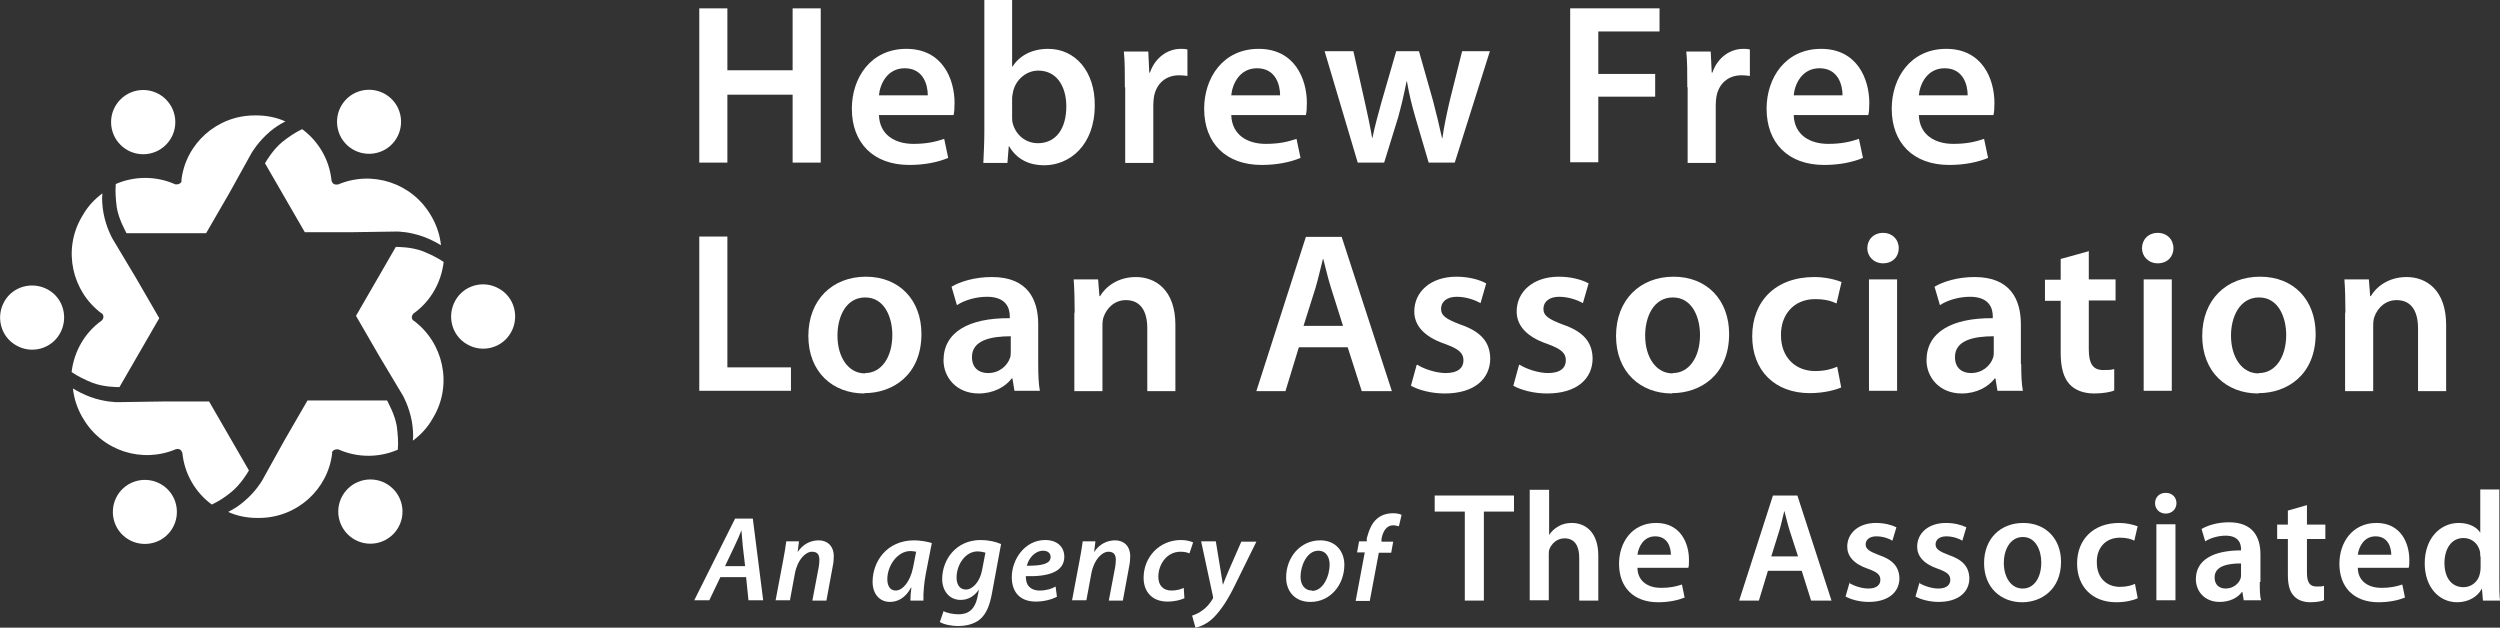 <?xml version="1.0" encoding="UTF-8"?> <svg xmlns="http://www.w3.org/2000/svg" id="Layer_2" data-name="Layer 2" viewBox="0 0 74.72 18.76"><rect x="0" y="0" width="74.72" height="18.76" fill="#333333" stroke="none"/><defs><style> .cls-1 { fill: #fff; stroke-width: 0px; } </style></defs><g id="Smaller"><g><g><path class="cls-1" d="m21.74.25v1.85h1.95V.25h.84v4.61h-.84v-2.03h-1.95v2.03h-.84V.25h.84Z"></path><path class="cls-1" d="m26.27,3.44c.02.6.49.86,1.03.86.39,0,.66-.06.92-.15l.12.57c-.29.12-.68.21-1.16.21-1.08,0-1.72-.66-1.72-1.68,0-.92.56-1.79,1.63-1.79s1.44.89,1.44,1.62c0,.16-.01.28-.03.36h-2.23Zm1.46-.59c0-.31-.13-.81-.69-.81-.52,0-.74.47-.77.81h1.46Z"></path><path class="cls-1" d="m29.41,0h.84v1.99h.01c.21-.32.57-.53,1.07-.53.81,0,1.4.68,1.39,1.69,0,1.2-.76,1.79-1.51,1.79-.43,0-.81-.16-1.05-.57h-.01l-.04.5h-.72c.01-.23.03-.6.03-.93V0Zm.84,3.49c0,.07,0,.14.02.2.09.34.38.59.75.59.53,0,.85-.42.85-1.1,0-.59-.28-1.07-.84-1.07-.34,0-.66.25-.75.62-.01.06-.03.14-.03.22v.54Z"></path><path class="cls-1" d="m33.62,2.61c0-.45,0-.78-.03-1.07h.73l.03.63h.02c.16-.47.55-.71.92-.71.08,0,.13,0,.2.02v.79c-.08-.01-.15-.02-.25-.02-.4,0-.68.25-.75.64-.01.08-.02.16-.02.25v1.73h-.84v-2.26Z"></path><path class="cls-1" d="m36.8,3.44c.02.6.49.86,1.03.86.39,0,.66-.06.92-.15l.12.57c-.29.12-.68.21-1.16.21-1.08,0-1.72-.66-1.72-1.68,0-.92.56-1.79,1.63-1.79s1.44.89,1.44,1.62c0,.16-.01.28-.03.36h-2.23Zm1.46-.59c0-.31-.13-.81-.69-.81-.52,0-.74.47-.77.81h1.46Z"></path><path class="cls-1" d="m40.45,1.53l.34,1.51c.08.36.16.72.22,1.08h.01c.07-.36.18-.73.27-1.07l.44-1.52h.68l.42,1.48c.1.39.19.75.27,1.12h.01c.05-.36.13-.73.22-1.12l.37-1.48h.83l-1.05,3.33h-.78l-.4-1.36c-.1-.35-.18-.66-.25-1.07h-.01c-.08.41-.16.74-.25,1.07l-.42,1.36h-.79l-.99-3.33h.86Z"></path><path class="cls-1" d="m46.93.25h2.67v.69h-1.83v1.27h1.7v.68h-1.7v1.96h-.84V.25Z"></path><path class="cls-1" d="m50.43,2.61c0-.45,0-.78-.03-1.07h.73l.03.63h.02c.16-.47.55-.71.92-.71.08,0,.13,0,.2.02v.79c-.08-.01-.15-.02-.25-.02-.4,0-.68.25-.75.64-.01.08-.02.16-.02.25v1.73h-.84v-2.26Z"></path><path class="cls-1" d="m53.61,3.44c.02.6.49.86,1.03.86.39,0,.66-.06.92-.15l.12.57c-.29.12-.68.21-1.16.21-1.08,0-1.72-.66-1.72-1.68,0-.92.56-1.79,1.63-1.79s1.44.89,1.44,1.62c0,.16-.01.28-.03.36h-2.23Zm1.46-.59c0-.31-.13-.81-.69-.81-.52,0-.74.47-.77.81h1.46Z"></path><path class="cls-1" d="m57.35,3.44c.02.6.49.86,1.03.86.39,0,.66-.06.92-.15l.12.57c-.29.12-.68.21-1.16.21-1.08,0-1.72-.66-1.72-1.68,0-.92.56-1.79,1.63-1.79s1.44.89,1.44,1.62c0,.16-.01.28-.03.36h-2.23Zm1.46-.59c0-.31-.13-.81-.69-.81-.52,0-.74.47-.77.81h1.46Z"></path><path class="cls-1" d="m20.9,7.07h.84v3.91h1.9v.7h-2.74v-4.61Z"></path><path class="cls-1" d="m25.83,11.76c-.94,0-1.67-.64-1.67-1.72s.72-1.77,1.72-1.77,1.66.7,1.66,1.71c0,1.23-.86,1.77-1.7,1.77h0Zm.03-.61c.48,0,.81-.47.81-1.14,0-.52-.23-1.12-.81-1.12s-.83.58-.83,1.14c0,.64.32,1.13.82,1.13h0Z"></path><path class="cls-1" d="m31.03,10.88c0,.3.01.6.05.8h-.76l-.06-.37h-.02c-.2.26-.55.45-.99.45-.67,0-1.05-.49-1.05-.99,0-.84.75-1.27,1.98-1.26v-.06c0-.22-.09-.58-.68-.58-.33,0-.67.1-.9.25l-.16-.55c.25-.15.68-.29,1.21-.29,1.07,0,1.38.68,1.38,1.41v1.2Zm-.82-.83c-.6,0-1.16.12-1.16.62,0,.33.21.48.48.48.34,0,.58-.22.66-.46.02-.06.02-.12.02-.18v-.46Z"></path><path class="cls-1" d="m32.12,9.34c0-.38-.01-.71-.03-.99h.73l.04.5h.02c.15-.26.51-.57,1.07-.57.58,0,1.18.38,1.18,1.43v1.98h-.84v-1.88c0-.48-.18-.84-.64-.84-.34,0-.57.24-.66.49-.03.07-.04.17-.04.27v1.96h-.84v-2.34Z"></path><path class="cls-1" d="m38.82,10.38l-.4,1.31h-.87l1.48-4.61h1.07l1.5,4.61h-.9l-.42-1.31h-1.46Zm1.32-.64l-.36-1.14c-.09-.28-.16-.6-.23-.86h-.01c-.07.27-.14.59-.22.86l-.36,1.14h1.18Z"></path><path class="cls-1" d="m42.36,10.9c.18.12.55.25.85.25.37,0,.53-.16.53-.38s-.14-.34-.55-.49c-.65-.22-.92-.57-.92-.97,0-.59.49-1.04,1.26-1.04.37,0,.69.09.89.2l-.17.59c-.14-.08-.41-.19-.71-.19s-.47.15-.47.36.16.31.58.47c.61.21.88.52.89,1.01,0,.61-.47,1.05-1.36,1.05-.4,0-.77-.1-1.01-.23l.17-.62Z"></path><path class="cls-1" d="m45.42,10.9c.18.12.55.25.85.25.37,0,.53-.16.53-.38s-.14-.34-.55-.49c-.65-.22-.92-.57-.92-.97,0-.59.49-1.04,1.26-1.04.37,0,.69.09.89.2l-.17.59c-.14-.08-.41-.19-.71-.19s-.47.15-.47.36.16.31.58.47c.61.21.88.52.89,1.01,0,.61-.47,1.05-1.36,1.05-.4,0-.77-.1-1.01-.23l.17-.62Z"></path><path class="cls-1" d="m49.97,11.76c-.94,0-1.67-.64-1.67-1.72s.72-1.77,1.72-1.77,1.66.7,1.66,1.71c0,1.23-.86,1.77-1.7,1.77h0Zm.03-.61c.48,0,.81-.47.81-1.14,0-.52-.23-1.12-.81-1.12s-.83.58-.83,1.14c0,.64.32,1.13.82,1.13h0Z"></path><path class="cls-1" d="m55.03,11.58c-.18.08-.53.17-.94.17-1.04,0-1.72-.67-1.72-1.7s.68-1.77,1.86-1.77c.31,0,.62.07.81.15l-.15.64c-.14-.07-.34-.13-.64-.13-.64,0-1.03.47-1.02,1.08,0,.68.45,1.07,1.02,1.07.29,0,.5-.06.66-.13l.12.62Z"></path><path class="cls-1" d="m56.28,7.87c-.28,0-.47-.21-.47-.45,0-.26.19-.46.47-.46s.47.2.47.46c0,.25-.18.45-.47.45h0Zm-.42,3.81v-3.33h.84v3.33h-.84Z"></path><path class="cls-1" d="m60.41,10.88c0,.3.01.6.05.8h-.76l-.06-.37h-.02c-.2.26-.55.45-.99.45-.67,0-1.05-.49-1.05-.99,0-.84.75-1.27,1.98-1.26v-.06c0-.22-.09-.58-.68-.58-.33,0-.67.1-.9.25l-.16-.55c.25-.15.68-.29,1.2-.29,1.07,0,1.38.68,1.38,1.41v1.2Zm-.82-.83c-.6,0-1.16.12-1.16.62,0,.33.21.48.48.48.34,0,.58-.22.66-.46.02-.06.02-.12.02-.18v-.46Z"></path><path class="cls-1" d="m62.43,7.49v.86h.8v.63h-.8v1.46c0,.41.11.62.43.62.15,0,.23,0,.33-.03v.64c-.11.05-.34.09-.6.09-.32,0-.57-.1-.73-.27-.18-.19-.27-.5-.27-.94v-1.56h-.47v-.63h.47v-.62l.83-.23Z"></path><path class="cls-1" d="m64.49,7.87c-.28,0-.47-.21-.47-.45,0-.26.19-.46.47-.46s.47.2.47.46c0,.25-.18.45-.47.45h0Zm-.42,3.81v-3.33h.84v3.33h-.84Z"></path><path class="cls-1" d="m67.49,11.76c-.94,0-1.67-.64-1.67-1.72s.72-1.77,1.73-1.77,1.66.7,1.66,1.71c0,1.23-.86,1.77-1.7,1.77h0Zm.03-.61c.48,0,.81-.47.81-1.14,0-.52-.23-1.12-.81-1.12s-.84.58-.84,1.14c0,.64.32,1.13.82,1.13h0Z"></path><path class="cls-1" d="m70.1,9.34c0-.38-.01-.71-.03-.99h.73l.04.5h.02c.15-.26.51-.57,1.07-.57.58,0,1.18.38,1.18,1.43v1.98h-.84v-1.88c0-.48-.18-.84-.64-.84-.34,0-.57.24-.66.49-.03.07-.04.17-.04.27v1.96h-.84v-2.34Z"></path></g><g><path class="cls-1" d="m21.53,17.25l-.33.69h-.45l1.22-2.44h.53l.31,2.44h-.44l-.07-.69h-.76Zm.74-.33l-.07-.6c-.01-.13-.03-.32-.04-.47h0c-.06.15-.13.32-.2.46l-.29.61h.61Z"></path><path class="cls-1" d="m23.18,17.95l.23-1.22c.04-.21.07-.39.09-.55h.38l-.04.32h0c.16-.24.39-.35.63-.35s.45.15.45.48c0,.08-.01.2-.03.29l-.19,1.03h-.42l.19-1c.01-.07.02-.14.02-.21,0-.15-.05-.25-.22-.25-.19,0-.43.23-.51.64l-.15.81h-.42Z"></path><path class="cls-1" d="m27.21,17.95c0-.11.01-.25.03-.39h-.01c-.17.32-.41.43-.63.43-.32,0-.52-.25-.52-.6,0-.6.42-1.24,1.24-1.24.19,0,.4.04.53.08l-.18.92c-.05.26-.08.59-.07.8h-.39Zm.17-1.46s-.1-.02-.17-.02c-.39,0-.69.44-.69.84,0,.18.07.34.25.34.2,0,.43-.25.52-.69l.09-.46Z"></path><path class="cls-1" d="m28.19,18.26c.1.06.3.1.46.1.28,0,.49-.13.57-.54l.04-.2h0c-.15.21-.33.31-.55.31-.35,0-.55-.29-.55-.62,0-.59.42-1.17,1.15-1.17.23,0,.45.05.61.12l-.27,1.46c-.06.34-.16.62-.36.79-.18.15-.43.2-.65.2s-.44-.05-.55-.12l.11-.32Zm1.27-1.74s-.14-.04-.24-.04c-.37,0-.63.4-.63.78,0,.18.07.36.28.36s.42-.25.48-.57l.1-.52Z"></path><path class="cls-1" d="m31.58,17.84c-.17.09-.41.14-.62.14-.49,0-.72-.3-.72-.73,0-.53.39-1.11,1-1.11.35,0,.57.2.57.5,0,.45-.47.6-1.15.58,0,.06.01.18.05.25.07.12.2.18.36.18.2,0,.36-.05.48-.12l.04.31Zm-.18-1.2c0-.11-.09-.18-.22-.18-.26,0-.44.24-.49.45.43,0,.71-.05.71-.26h0Z"></path><path class="cls-1" d="m32.04,17.95l.23-1.22c.04-.21.07-.39.09-.55h.38l-.04.32h0c.16-.24.39-.35.63-.35s.45.15.45.48c0,.08-.01.2-.03.29l-.19,1.03h-.42l.19-1c.01-.07.02-.14.02-.21,0-.15-.05-.25-.22-.25-.19,0-.43.23-.51.64l-.15.81h-.42Z"></path><path class="cls-1" d="m35.4,17.88c-.11.05-.28.1-.51.1-.44,0-.71-.28-.71-.71,0-.62.47-1.13,1.12-1.13.16,0,.29.04.36.07l-.11.33c-.07-.03-.15-.05-.27-.05-.41,0-.66.38-.66.75,0,.26.15.41.39.41.16,0,.29-.04.37-.08l.02.32Z"></path><path class="cls-1" d="m36.34,16.19l.14.85c.03.19.05.32.07.44h0c.04-.11.09-.23.17-.42l.38-.87h.45l-.64,1.3c-.21.43-.41.74-.64.97-.2.2-.43.28-.54.3l-.1-.36c.08-.03.2-.07.31-.16.12-.08.23-.21.31-.35.01-.03.01-.05,0-.08l-.35-1.63h.44Z"></path><path class="cls-1" d="m39.16,17.99c-.45,0-.72-.31-.72-.73,0-.6.42-1.11,1.02-1.11.47,0,.72.34.72.73,0,.6-.42,1.11-1.01,1.11h0Zm.06-.33c.32,0,.52-.43.52-.79,0-.18-.08-.41-.34-.41-.34,0-.53.45-.53.78,0,.24.13.41.34.41h0Z"></path><path class="cls-1" d="m40.52,17.95l.27-1.44h-.23l.06-.33h.23v-.09c.06-.22.14-.45.31-.59.13-.11.3-.16.47-.16.12,0,.21.02.26.05l-.08.34s-.1-.03-.17-.03c-.2,0-.31.18-.35.41v.08s.35,0,.35,0l-.06.33h-.37l-.27,1.44h-.42Z"></path><path class="cls-1" d="m43.77,15.29h-.89v-.48h2.37v.48h-.9v2.66h-.57v-2.66Z"></path><path class="cls-1" d="m45.73,14.64h.57v1.35h0c.07-.11.17-.2.28-.26.12-.07.25-.1.4-.1.39,0,.79.26.79.98v1.34h-.57v-1.28c0-.33-.12-.58-.44-.58-.22,0-.38.15-.45.32-.02.05-.02.11-.02.17v1.36h-.57v-3.31Z"></path><path class="cls-1" d="m48.94,16.98c.01.41.34.59.7.59.27,0,.45-.04.63-.1l.08.39c-.2.08-.47.14-.79.14-.74,0-1.17-.45-1.17-1.15,0-.63.38-1.22,1.11-1.22s.98.61.98,1.1c0,.11,0,.19-.02.24h-1.52Zm1-.4c0-.21-.09-.55-.47-.55-.35,0-.5.32-.53.55h1Z"></path><path class="cls-1" d="m52.84,17.06l-.27.89h-.59l1.01-3.14h.73l1.02,3.14h-.61l-.28-.89h-1Zm.9-.43l-.25-.77c-.06-.19-.11-.41-.16-.59h0c-.05.18-.09.4-.15.59l-.24.77h.81Z"></path><path class="cls-1" d="m55.26,17.42c.13.08.37.17.58.17.25,0,.36-.11.36-.26s-.09-.23-.37-.33c-.44-.15-.62-.39-.62-.66,0-.4.33-.71.86-.71.25,0,.47.06.61.13l-.12.4c-.09-.06-.28-.13-.48-.13s-.32.1-.32.24.11.21.4.32c.41.14.6.35.61.69,0,.41-.32.71-.92.71-.27,0-.52-.07-.69-.16l.12-.42Z"></path><path class="cls-1" d="m57.35,17.42c.13.08.37.17.58.17.25,0,.36-.11.36-.26s-.09-.23-.37-.33c-.44-.15-.62-.39-.62-.66,0-.4.33-.71.86-.71.25,0,.47.06.61.13l-.12.4c-.09-.06-.28-.13-.48-.13s-.32.1-.32.24.11.21.4.32c.41.14.6.35.61.69,0,.41-.32.71-.92.71-.27,0-.52-.07-.69-.16l.12-.42Z"></path><path class="cls-1" d="m60.44,18c-.64,0-1.14-.44-1.14-1.17s.49-1.2,1.17-1.2,1.13.48,1.13,1.16c0,.83-.59,1.21-1.16,1.21h0Zm.02-.41c.33,0,.55-.32.55-.78,0-.35-.16-.76-.55-.76s-.57.4-.57.77c0,.44.22.77.56.77h0Z"></path><path class="cls-1" d="m63.89,17.88c-.12.06-.36.12-.64.12-.71,0-1.17-.46-1.17-1.16s.47-1.21,1.26-1.21c.21,0,.42.05.55.1l-.1.43c-.09-.05-.23-.09-.43-.09-.44,0-.7.32-.69.74,0,.47.3.73.69.73.2,0,.34-.04.45-.09l.08.42Z"></path><path class="cls-1" d="m64.73,15.35c-.19,0-.32-.14-.32-.31,0-.18.13-.31.32-.31s.32.13.32.31c0,.17-.13.31-.32.31h0Zm-.28,2.59v-2.27h.57v2.27h-.57Z"></path><path class="cls-1" d="m67.54,17.4c0,.2,0,.41.04.54h-.52l-.04-.25h-.01c-.13.18-.37.3-.67.3-.46,0-.71-.33-.71-.68,0-.57.51-.86,1.35-.86v-.04c0-.15-.06-.4-.46-.4-.22,0-.46.07-.61.17l-.11-.37c.17-.1.46-.2.82-.2.73,0,.94.46.94.96v.82Zm-.56-.56c-.41,0-.79.08-.79.42,0,.22.14.33.33.33.23,0,.4-.15.45-.31.01-.04.01-.08.01-.13v-.31Z"></path><path class="cls-1" d="m68.95,15.1v.58h.55v.43h-.55v1c0,.28.07.42.29.42.1,0,.16,0,.22-.02v.43c-.07.03-.23.06-.41.06-.21,0-.39-.07-.49-.19-.13-.13-.18-.34-.18-.64v-1.06h-.32v-.43h.32v-.42l.56-.16Z"></path><path class="cls-1" d="m70.47,16.98c.01.41.34.59.7.59.27,0,.45-.04.63-.1l.08.39c-.2.08-.47.14-.79.14-.74,0-1.17-.45-1.17-1.15,0-.63.38-1.22,1.11-1.22s.98.61.98,1.1c0,.11,0,.19-.02.24h-1.52Zm1-.4c0-.21-.09-.55-.47-.55-.35,0-.5.32-.53.55h1Z"></path><path class="cls-1" d="m74.7,14.64v2.67c0,.23,0,.48.02.64h-.51l-.03-.36h0c-.13.25-.41.41-.74.41-.55,0-.97-.46-.97-1.16,0-.76.47-1.21,1.02-1.21.31,0,.54.13.64.29h0v-1.29h.57Zm-.57,1.99s0-.11-.01-.15c-.05-.22-.23-.4-.49-.4-.37,0-.57.33-.57.75s.2.72.57.72c.23,0,.44-.16.49-.41.01-.05.02-.11.02-.17v-.34Z"></path></g><g><path class="cls-1" d="m13.96,10.29c-.46-.26-.61-.85-.35-1.31.26-.46.85-.62,1.31-.35.46.26.61.85.35,1.31-.26.46-.85.62-1.31.35h0Z"></path><path class="cls-1" d="m12.36,9.59h0c-.05-.04-.07-.12-.03-.18,0-.01.02-.03.03-.04h0c.52-.37.83-.94.9-1.54-.19-.13-.4-.23-.62-.32-.34-.13-.74-.13-.81-.13l-1.19,2.06.7,1.21.7,1.17s.19.33.27.78c.03.19.05.38.03.57.23-.17.44-.39.59-.66l.03-.05c.57-.98.29-2.22-.6-2.88h0Z"></path><path class="cls-1" d="m11.51,4.47c-.46.26-1.04.11-1.31-.35-.26-.46-.11-1.04.35-1.31.46-.26,1.04-.11,1.31.35.26.46.11,1.04-.35,1.31h0Z"></path><path class="cls-1" d="m10.1,5.51h0c-.06.02-.14,0-.17-.06,0-.01-.01-.03-.02-.04h0c-.06-.63-.39-1.19-.88-1.55-.21.1-.4.23-.59.38-.28.23-.48.57-.52.64l1.19,2.06h1.39s1.36-.02,1.36-.02c.02,0,.38,0,.81.16.18.07.35.15.51.25-.03-.29-.12-.57-.27-.84l-.03-.05c-.57-.98-1.77-1.36-2.79-.92h0Z"></path><path class="cls-1" d="m5.24,3.65c0,.53-.43.96-.96.96s-.96-.43-.96-.96.43-.96.96-.96.96.43.96.96h0Z"></path><path class="cls-1" d="m5.43,5.39h0c0,.07-.07.12-.14.12-.02,0-.03,0-.05,0h0c-.58-.26-1.23-.25-1.78-.01-.02.23,0,.46.03.7.06.36.26.7.29.77h2.38l.7-1.21.66-1.19s.19-.33.54-.63c.15-.13.31-.23.47-.31-.26-.12-.56-.18-.86-.18h-.06c-1.13,0-2.07.85-2.19,1.95h0Z"></path><path class="cls-1" d="m1.44,8.66c.46.26.61.85.35,1.31-.26.46-.85.62-1.31.35-.46-.26-.61-.85-.35-1.31s.85-.61,1.31-.35h0Z"></path><path class="cls-1" d="m3.04,9.36h0c.05.04.07.12.03.18,0,.01-.02.03-.03.04h0c-.52.37-.83.94-.9,1.54.19.13.4.23.62.32.34.13.74.13.81.13l1.19-2.06-.7-1.21-.7-1.17s-.19-.33-.27-.78c-.03-.19-.05-.38-.03-.57-.23.17-.44.39-.59.66l-.03.05c-.57.98-.29,2.22.6,2.88h0Z"></path><path class="cls-1" d="m3.85,14.47c.46-.26,1.04-.11,1.31.35.26.46.11,1.04-.35,1.31-.46.26-1.04.11-1.31-.35-.26-.46-.11-1.04.35-1.31h0Z"></path><path class="cls-1" d="m5.26,13.43h0c.06-.03.14,0,.17.06,0,.01.01.03.02.04h0c.06.63.39,1.19.88,1.55.21-.1.4-.22.59-.38.28-.23.48-.57.52-.64l-1.19-2.06h-1.39l-1.36.02s-.38,0-.81-.16c-.18-.07-.35-.15-.51-.25.03.29.12.57.27.84l.03.05c.57.98,1.77,1.36,2.79.92h0Z"></path><path class="cls-1" d="m10.11,15.29c0-.53.43-.96.96-.96s.96.43.96.96-.43.96-.96.96-.96-.43-.96-.96h0Z"></path><path class="cls-1" d="m9.92,13.55h0c0-.07.07-.12.14-.12.02,0,.03,0,.05,0h0c.58.26,1.23.25,1.78.01.02-.23,0-.46-.03-.7-.06-.36-.26-.7-.29-.77h-2.38l-.7,1.21-.66,1.19s-.19.33-.54.62c-.15.13-.31.23-.47.31.26.12.56.18.86.18h.06c1.13,0,2.07-.85,2.19-1.95h0Z"></path></g></g></g></svg> 
